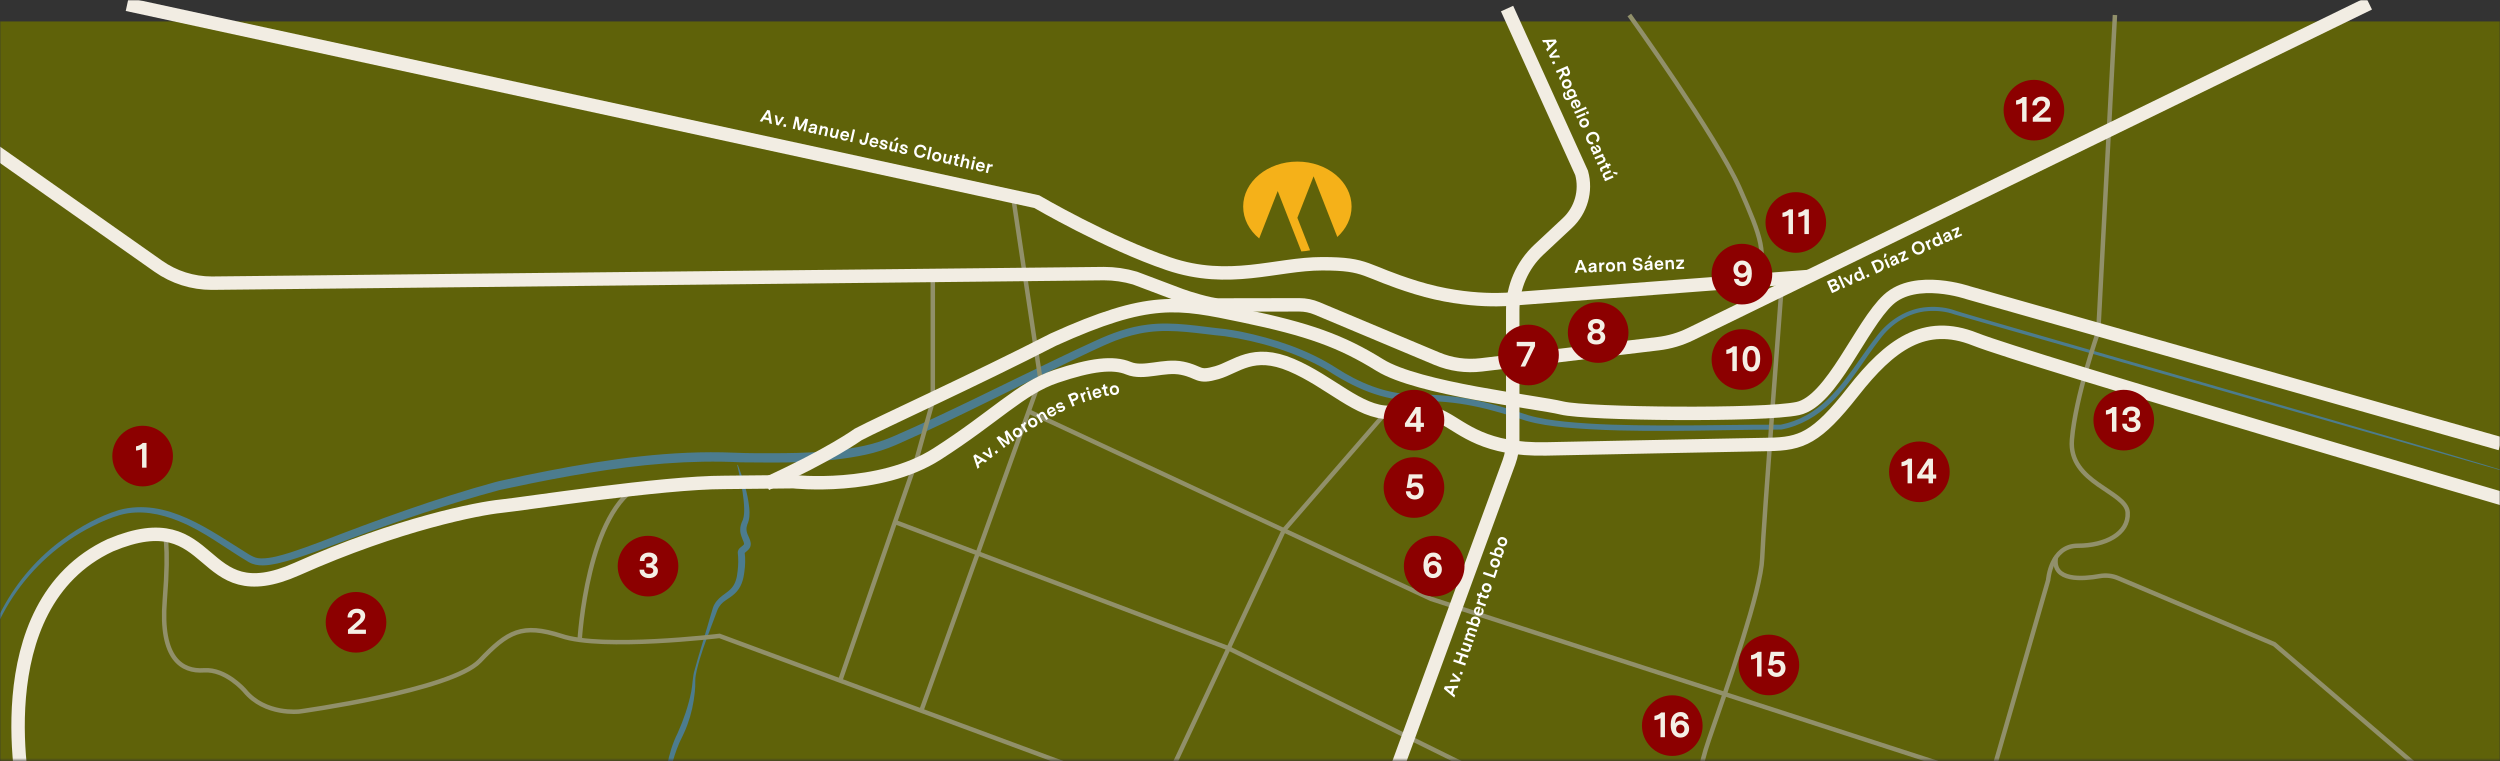 <svg width="1113" height="339" viewBox="0 0 1113 339" fill="none" xmlns="http://www.w3.org/2000/svg">
<rect x="0" y="0" width="1113" height="339" fill="#333333" stroke="none"/>
<mask id="mask0_375_1208" style="mask-type:luminance" maskUnits="userSpaceOnUse" x="0" y="0" width="1113" height="339">
<path d="M1113 0H0V338.546H1113V0Z" fill="white"/>
</mask>
<g mask="url(#mask0_375_1208)">
<path d="M1132.35 9.546H-19.343V357.398H1132.35V9.546Z" fill="#5F6209"/>
<path d="M1116.55 210.296C1116.51 210.266 870.206 140.025 870.162 139.986C866.421 138.65 862.334 138.198 858.373 138.496C849.744 139.089 842.066 144.095 836.997 150.946C829.659 160.326 823.955 170.8 815.245 179.204C809.191 185.131 801.487 189.673 793.08 191.233C760.959 191.28 728.665 193.11 696.58 190.288C690.842 189.68 684.99 188.946 679.394 187.307C671.799 184.839 664.15 182.405 656.317 180.847C647.971 179.095 639.452 178.422 630.932 178.469C615.521 178.551 602.769 172.606 590.154 164.392C576.387 156.632 560.812 151.952 545.194 149.679C533.951 148.611 522.571 146.351 511.331 147.85C506.355 148.474 501.464 149.847 496.746 151.594C493.247 152.946 489.262 154.797 485.838 156.396C456.733 170.031 428.326 185.167 398.865 198.102C394.619 199.926 389.953 201.46 385.445 202.424C367.266 206.319 348.516 206.042 330.058 205.836C307.213 204.671 284.493 206.819 261.891 210.53C251.447 212.197 238.544 214.718 228.197 216.937L224.849 217.648L223.174 218.003L222.338 218.184C199.98 224.207 178.014 231.636 156.295 239.747C146.485 243.294 133.754 248.491 123.498 250.868C119.401 251.724 114.537 252.497 110.676 250.217C100.331 244.113 90.865 236.509 79.659 232.038C71.437 228.645 62.239 226.844 53.544 229.248C49.233 230.494 45.022 232.308 41.024 234.351C12.294 248.886 -7.694 278.306 -9.048 310.64L-9.452 310.622C-8.862 282.778 5.695 256.136 28.278 239.878C35.816 234.406 43.977 229.868 52.935 227.071C74.356 221.302 93.554 236.183 110.665 246.722C111.979 247.474 113.339 248.275 114.863 248.49L115.611 248.565C115.811 248.595 116.177 248.611 116.376 248.603C120.724 248.604 125.112 247.248 129.307 245.962C133.627 244.577 137.92 243 142.208 241.394C167.913 231.484 193.955 221.893 220.55 214.614C221.421 214.339 223.007 214.026 223.923 213.819C225.875 213.399 231.993 212.05 234.073 211.599C261.124 206.046 288.669 201.43 316.361 201.332C323.313 201.265 330.094 201.792 337.015 201.771C352.898 201.814 369.035 201.848 384.563 198.499C388.88 197.589 393.262 196.153 397.331 194.435C422.57 183.521 447.028 170.912 471.885 159.112C477.027 156.644 482.298 154.161 487.5 151.785C494.913 148.35 502.732 145.487 510.905 144.518C522.526 143.018 534.128 145.364 545.617 146.511C547.274 146.745 550.843 147.325 552.504 147.659C567.254 150.736 581.882 155.515 594.656 163.649C604.978 170.374 616.797 175.327 629.257 175.592C633.845 175.674 638.516 175.689 643.093 176.124C655.812 177.146 668.128 180.734 680.159 184.777C685.579 186.381 691.189 187.104 696.842 187.725C710.501 189.091 724.252 189.318 737.989 189.41C756.025 189.533 775.635 188.996 792.861 189.057C796.799 188.25 800.608 186.872 804.124 184.921C818.24 177.104 825.747 162.06 835.46 149.752C840.825 142.553 849.123 137.261 858.234 136.696C862.495 136.41 866.798 136.892 870.828 138.377C870.191 138.617 1117.8 209.432 1116.55 210.296Z" fill="#4C7C8E"/>
<path d="M295.241 355.478C295.421 350.529 296.06 345.514 297.021 340.652C297.98 335.743 299.45 330.824 301.698 326.347C304.344 320.436 306.474 314.241 307.752 307.875C308.412 304.577 308.28 301.266 309.311 298.073C311.041 291.673 313.056 285.386 314.912 279.03C315.61 276.771 316.64 272.871 317.375 270.665C318.061 268.485 319.721 266.578 321.456 265.284C322.83 264.215 324.188 263.369 325.215 262.321C327.337 260.283 328.103 257.357 328.397 254.195C328.728 251.408 328.766 248.776 328.454 246.015C328.408 245.182 328.956 244.287 329.498 243.86C329.891 243.449 330.909 242.837 331.188 242.384C331.354 242.046 331.186 241.658 331.033 241.196C330.407 239.688 329.55 237.836 329.542 236.031C329.483 234.348 330.023 232.862 330.733 231.384C331.264 229.83 331.344 228.137 331.308 226.349C331.173 221.535 330.229 216.602 329.276 211.832C328.936 210.221 328.573 208.611 328.196 207.005L328.47 206.915C330.872 213.138 332.906 219.555 333.58 226.226C333.783 228.505 333.788 231.21 332.721 233.439C332.427 234.234 332.281 235.09 332.339 235.905C332.437 238.514 335.216 240.955 333.892 243.729C333.347 244.866 332.297 245.422 331.495 246.226C331.488 246.236 331.431 246.288 331.483 246.231C331.504 246.193 331.512 246.148 331.536 246.096C331.545 246.079 331.538 246.023 331.542 246.036C331.895 248.808 331.789 251.789 331.395 254.541C331.18 256.247 330.844 258.072 330.196 259.702C329.568 261.416 328.455 263.037 327.108 264.285C325.759 265.55 324.257 266.416 322.99 267.326C321.02 268.665 319.741 270.357 319.035 272.559C318.492 274.067 316.998 277.993 316.411 279.534C314.082 285.707 311.73 291.9 310.221 298.294C309.876 299.882 309.525 301.524 309.543 303.059C309.594 304.754 309.481 306.429 309.33 308.099C308.829 313.103 307.747 318.064 305.986 322.782C305.022 325.509 303.644 328.137 302.423 330.734C301.654 332.573 300.913 334.489 300.308 336.406C298.308 342.606 296.893 349.048 295.528 355.509L295.241 355.478Z" fill="#4C7C8E"/>
<path d="M757.275 366.053C757.275 366.053 752.135 354.254 760.874 329.117C769.613 303.98 784.007 262.94 784.521 248.577C785.036 234.213 793.079 129.055 793.079 129.055" stroke="#91906A" stroke-width="1.993" stroke-miterlimit="10"/>
<path d="M353.372 214.448C353.372 214.448 391.481 218.667 417.359 202.106C443.236 185.546 454.486 172.915 470.239 167.583C485.99 162.249 495.835 161.127 502.585 163.933C509.336 166.74 518.336 162.249 526.493 163.933C534.65 165.617 533.244 168.424 541.964 165.899C550.683 163.372 557.907 155.232 575.11 162.53C592.312 169.828 605.251 183.862 618.752 183.582C632.254 183.301 633.941 181.336 642.942 186.108C651.942 190.879 661.225 200.422 688.509 199.862C715.793 199.3 772.891 198.111 787.518 197.864C802.144 197.616 808.895 195.09 825.209 174.319C841.522 153.549 856.993 142.041 879.494 151.023C901.996 160.005 1119.98 223.72 1119.98 223.72" stroke="#91906A" stroke-width="1.993" stroke-miterlimit="10"/>
<path d="M725.368 6.68C725.368 6.68 764.331 60.858 774.427 83.667C784.521 106.476 786.567 112.965 781.944 124.85" stroke="#91906A" stroke-width="1.993" stroke-miterlimit="10"/>
<path d="M898.863 351.455L637.115 266.638L457.958 183.149" stroke="#91906A" stroke-width="1.993" stroke-miterlimit="10"/>
<path d="M451.026 87.489L463.161 168.641L410.031 316.76" stroke="#91906A" stroke-width="1.993" stroke-miterlimit="10"/>
<path d="M258.069 284.9C258.069 284.9 261.345 226.538 285.967 215.432" stroke="#91906A" stroke-width="1.993" stroke-miterlimit="10"/>
<path d="M415.283 122.628V178.587L407.867 205.159L374.044 303.009" stroke="#91906A" stroke-width="1.993" stroke-miterlimit="10"/>
<path d="M618.752 181.644L571.558 236.088L515.682 355.493L320.329 283.105C320.329 283.105 268.003 289.371 249.863 283.105C232.421 277.535 226.142 281.016 213.583 294.245C201.025 307.473 133.349 316.76 133.349 316.76C133.349 316.76 118 318.612 108.93 307.473C108.93 307.473 100.558 297.725 90.79 298.422C81.022 299.118 71.255 293.271 73.348 267.301C75.441 241.332 73.062 236.15 73.062 236.15" stroke="#91906A" stroke-width="1.993" stroke-miterlimit="10"/>
<path d="M398.451 232.401L546.969 288.636L686.103 357.398" stroke="#91906A" stroke-width="1.993" stroke-miterlimit="10"/>
<path d="M883.31 357.398L911.842 258.247C911.842 258.247 912.899 242.956 925.052 242.956C937.205 242.956 947.773 237.683 947.244 228.191C946.716 218.7 920.825 215.066 922.411 195.792C923.996 176.519 934.15 147.629 934.15 147.629L941.572 6.679" stroke="#91906A" stroke-width="1.993" stroke-miterlimit="10"/>
<path d="M1094.97 357.398L1012.51 286.786L942.938 257.374C940.354 256.282 937.508 255.984 934.747 256.484C927.564 257.786 913.428 259.03 915.288 248.146" stroke="#91906A" stroke-width="1.993" stroke-miterlimit="10"/>
<path d="M1119.81 223.72C1119.81 223.72 901.825 160.004 879.323 151.023C856.821 142.041 841.351 153.548 825.038 174.32C808.724 195.09 801.973 197.617 787.346 197.864C772.72 198.112 715.621 199.301 688.338 199.862C661.054 200.423 651.771 190.879 642.771 186.108C633.77 181.336 632.082 183.301 618.581 183.582C605.081 183.862 592.141 169.828 574.939 162.53C557.736 155.232 550.512 163.372 541.793 165.898C533.074 168.425 534.48 165.618 526.323 163.933C518.165 162.249 509.165 166.741 502.414 163.933C495.663 161.126 485.819 162.249 470.067 167.582C454.316 172.916 443.065 185.546 417.188 202.107C391.31 218.667 353.201 214.447 353.201 214.447L322.526 214.766C294.513 214.766 232.691 224.406 223.031 225.369C213.371 226.333 177.631 233.081 132.23 253.324C86.829 273.567 97.455 222.478 49.156 242.721C-8.803 269.711 11.483 357.431 11.483 357.431" stroke="#F2EDE3" stroke-width="5.98" stroke-miterlimit="10"/>
<path d="M616.955 355.493L671.801 205.753C672.904 202.743 673.467 199.562 673.467 196.357V138.001C673.467 127.814 677.695 118.082 685.147 111.119L697.809 99.285C703.894 93.598 706.328 85.019 704.135 76.993L670.941 3.814" stroke="#F2EDE3" stroke-width="5.98" stroke-miterlimit="10"/>
<path d="M-10.563 61.488L70.5 118.54C77.465 123.442 85.78 126.073 94.303 126.073L491.45 121.811C496.129 121.811 500.784 122.48 505.272 123.797L525.659 131.484C529.055 132.764 538.52 135.601 542.146 135.776L578.436 135.712C581.147 135.712 583.831 136.252 586.33 137.301L639.69 159.68C645.92 162.293 652.723 163.244 659.433 162.441L738.282 152.999C743.254 152.403 748.091 150.98 752.591 148.787L1054.7 1.554" stroke="#F2EDE3" stroke-width="5.98" stroke-miterlimit="10"/>
<path d="M805.345 123.077L673.806 133.043C673.806 133.043 654.449 135.442 630.539 128.06C606.63 120.678 609.348 117.424 588.699 117.424C568.05 117.424 547.401 126.643 520.232 117.424C493.062 108.206 461.545 89.77 461.545 89.77L56.612 1.962" stroke="#F2EDE3" stroke-width="5.98" stroke-miterlimit="10"/>
<path d="M1113.21 197.556L876.379 130.358C876.379 130.358 852.928 122.224 840.707 133.416C828.485 144.607 815.598 178.596 800.407 181.873C785.215 185.15 706.553 184.4 695.348 181.643C684.142 178.886 631.459 173.2 614.284 162.53C597.107 151.858 582.54 146.657 553.458 140.585C524.376 134.514 511.889 131.729 468.95 151.187C434.268 168.998 391.329 188.472 382.08 193.403C382.08 193.403 369.669 202.408 341.122 215.431" stroke="#F2EDE3" stroke-width="5.98" stroke-miterlimit="10"/>
<path d="M601.721 91.968C601.721 97.178 599.314 101.926 595.371 105.494L584.81 78.499L577.589 96.966L583.251 111.439C581.989 111.694 580.688 111.866 579.357 111.944L575.543 102.192L568.84 85.056L560.586 106.164C556.186 102.537 553.458 97.512 553.458 91.968C553.458 80.924 564.283 71.94 577.589 71.94C590.895 71.94 601.721 80.924 601.721 91.968Z" fill="#F5B119"/>
</g>
<path d="M342.547 54.941L342.369 53.619L340.037 53.088L339.302 54.203L338.215 53.955L341.614 48.94L342.78 49.206L343.666 55.196L342.547 54.941L342.547 54.941ZM340.611 52.211L342.233 52.58L341.917 50.225L340.611 52.211Z" fill="white"/>
<path d="M348.143 51.955L349.175 52.19L346.659 55.876L345.611 55.638L344.945 51.227L346 51.468L346.402 54.643L348.143 51.955Z" fill="white"/>
<path d="M348.684 56.336L348.942 55.204L350.045 55.455L349.786 56.587L348.684 56.336Z" fill="white"/>
<path d="M359.811 53.079L358.554 58.582L357.593 58.364L358.478 54.489L356.175 58.042L355.253 57.832L354.721 53.634L353.835 57.509L352.898 57.296L354.155 51.794L355.454 52.09L356.022 56.642L358.51 52.784L359.81 53.08L359.811 53.079Z" fill="white"/>
<path d="M363.795 56.822L363.153 59.629L362.2 59.412L362.335 58.822C361.959 59.21 361.482 59.339 360.904 59.207C360.547 59.126 360.26 58.956 360.043 58.698C359.838 58.436 359.78 58.106 359.871 57.707C360.031 57.005 360.557 56.689 361.447 56.759L362.293 56.827C362.619 56.852 362.809 56.746 362.862 56.511C362.894 56.374 362.855 56.257 362.748 56.158C362.641 56.059 362.487 55.987 362.289 55.941C362.031 55.883 361.824 55.888 361.667 55.957C361.511 56.026 361.383 56.155 361.285 56.342L360.356 56.13C360.538 55.692 360.821 55.392 361.204 55.227C361.587 55.064 362.038 55.041 362.557 55.159C363.046 55.27 363.399 55.465 363.618 55.743C363.836 56.022 363.895 56.382 363.794 56.821L363.795 56.822ZM362.564 57.708L362.614 57.488C362.512 57.503 362.33 57.504 362.068 57.488L361.644 57.458C361.195 57.416 360.936 57.547 360.866 57.851C360.794 58.166 360.952 58.367 361.341 58.456C361.641 58.524 361.901 58.484 362.123 58.336C362.355 58.19 362.502 57.981 362.564 57.708Z" fill="white"/>
<path d="M368.571 58.116L367.975 60.725L366.998 60.502L367.574 57.98C367.627 57.749 367.602 57.556 367.5 57.4C367.397 57.245 367.225 57.139 366.983 57.084C366.7 57.02 366.459 57.063 366.262 57.214C366.064 57.365 365.927 57.608 365.851 57.943L365.352 60.129L364.375 59.906L365.299 55.858L366.268 56.078L366.134 56.668C366.502 56.289 366.965 56.163 367.521 56.289C367.978 56.394 368.295 56.602 368.472 56.915C368.649 57.228 368.682 57.629 368.57 58.116L368.571 58.116Z" fill="white"/>
<path d="M373.618 57.75L372.694 61.798L371.74 61.581L371.871 61.007C371.514 61.361 371.091 61.483 370.603 61.372C370.156 61.271 369.833 61.051 369.634 60.714C369.435 60.376 369.393 59.959 369.506 59.461L370.081 56.945L371.058 57.167L370.499 59.613C370.379 60.136 370.556 60.452 371.029 60.56C371.291 60.62 371.527 60.56 371.736 60.382C371.946 60.203 372.098 59.904 372.194 59.485L372.641 57.527L373.618 57.75Z" fill="white"/>
<path d="M377.846 61.151L375.018 60.508C374.957 60.824 374.997 61.088 375.14 61.296C375.283 61.505 375.509 61.645 375.819 61.715C376.26 61.816 376.582 61.726 376.784 61.447L377.697 61.654C377.498 62.045 377.204 62.317 376.815 62.47C376.428 62.62 376.018 62.645 375.588 62.547C375.037 62.422 374.619 62.133 374.335 61.683C374.051 61.233 373.984 60.68 374.134 60.026C374.285 59.36 374.591 58.882 375.049 58.592C375.508 58.302 376.015 58.221 376.572 58.347C377.097 58.467 377.492 58.74 377.756 59.166C378.02 59.593 378.081 60.12 377.937 60.749L377.845 61.15L377.846 61.151ZM375.205 59.797L377.048 60.216C377.108 59.955 377.077 59.733 376.956 59.551C376.835 59.37 376.64 59.248 376.372 59.187C376.11 59.127 375.876 59.148 375.67 59.25C375.465 59.352 375.31 59.534 375.205 59.797H375.205Z" fill="white"/>
<path d="M380.688 57.737L379.412 63.326L378.435 63.104L379.711 57.515L380.688 57.737Z" fill="white"/>
<path d="M386.971 59.257L386.102 63.061C385.964 63.664 385.699 64.086 385.307 64.328C384.916 64.564 384.474 64.626 383.98 64.514C383.481 64.4 383.108 64.158 382.862 63.788C382.62 63.419 382.562 62.959 382.688 62.409L382.791 61.96L383.814 62.194L383.705 62.672C383.597 63.145 383.766 63.431 384.213 63.532C384.66 63.634 384.939 63.436 385.053 62.938L385.947 59.023L386.971 59.256L386.971 59.257Z" fill="white"/>
<path d="M390.867 64.112L388.039 63.469C387.977 63.786 388.018 64.049 388.161 64.258C388.304 64.466 388.53 64.606 388.84 64.677C389.281 64.777 389.603 64.688 389.805 64.408L390.718 64.616C390.519 65.007 390.224 65.279 389.836 65.432C389.449 65.581 389.039 65.607 388.609 65.509C388.057 65.383 387.639 65.095 387.355 64.645C387.071 64.195 387.005 63.642 387.154 62.987C387.306 62.322 387.612 61.844 388.07 61.554C388.529 61.264 389.036 61.182 389.592 61.309C390.118 61.428 390.513 61.701 390.777 62.128C391.041 62.555 391.102 63.082 390.958 63.711L390.867 64.112ZM388.225 62.759L390.069 63.178C390.129 62.917 390.098 62.695 389.977 62.513C389.856 62.331 389.661 62.21 389.393 62.149C389.13 62.088 388.897 62.11 388.691 62.212C388.485 62.314 388.33 62.496 388.225 62.759Z" fill="white"/>
<path d="M394.965 65.541C394.865 65.981 394.623 66.276 394.241 66.426C393.852 66.58 393.419 66.603 392.941 66.494C392.463 66.385 392.074 66.179 391.773 65.873C391.473 65.568 391.361 65.176 391.437 64.697L392.422 64.921C392.41 65.117 392.47 65.282 392.603 65.417C392.735 65.552 392.925 65.647 393.172 65.703C393.644 65.811 393.914 65.717 393.981 65.425C394.009 65.304 393.979 65.208 393.893 65.136C393.807 65.064 393.618 64.968 393.326 64.845C392.948 64.688 392.665 64.554 392.481 64.447C391.977 64.161 391.788 63.743 391.914 63.193C392.013 62.758 392.239 62.471 392.591 62.33C392.95 62.186 393.36 62.166 393.823 62.271C394.316 62.383 394.69 62.594 394.942 62.902C395.196 63.211 395.285 63.586 395.212 64.026L394.258 63.809C394.301 63.428 394.097 63.185 393.646 63.083C393.431 63.034 393.256 63.036 393.122 63.092C392.988 63.146 392.905 63.242 392.874 63.378C392.843 63.515 392.883 63.626 392.993 63.711C393.103 63.797 393.313 63.9 393.623 64.02C393.958 64.151 394.222 64.27 394.42 64.374C394.901 64.638 395.083 65.027 394.965 65.541Z" fill="white"/>
<path d="M400.045 63.76L399.121 67.808L398.167 67.592L398.298 67.018C397.941 67.372 397.518 67.494 397.03 67.383C396.583 67.281 396.261 67.062 396.062 66.725C395.862 66.387 395.82 65.969 395.934 65.472L396.508 62.956L397.485 63.178L396.927 65.624C396.807 66.147 396.983 66.463 397.456 66.571C397.718 66.631 397.954 66.571 398.164 66.392C398.373 66.214 398.525 65.915 398.621 65.496L399.068 63.538L400.045 63.76ZM398.69 62.692L397.863 62.504L399.38 61.013L400.011 61.769L398.69 62.692Z" fill="white"/>
<path d="M403.89 67.571C403.79 68.011 403.548 68.306 403.166 68.456C402.777 68.61 402.343 68.633 401.866 68.523C401.388 68.415 400.998 68.208 400.698 67.902C400.398 67.598 400.286 67.205 400.362 66.727L401.347 66.951C401.335 67.147 401.395 67.311 401.528 67.446C401.66 67.581 401.849 67.677 402.096 67.733C402.569 67.841 402.838 67.747 402.906 67.454C402.933 67.334 402.904 67.237 402.818 67.165C402.732 67.093 402.543 66.997 402.251 66.875C401.872 66.717 401.59 66.584 401.405 66.476C400.901 66.191 400.712 65.773 400.838 65.223C400.937 64.788 401.163 64.5 401.515 64.36C401.874 64.216 402.285 64.196 402.747 64.301C403.241 64.413 403.615 64.624 403.867 64.932C404.12 65.24 404.21 65.615 404.136 66.056L403.183 65.839C403.226 65.457 403.022 65.215 402.57 65.112C402.355 65.063 402.18 65.066 402.046 65.121C401.913 65.176 401.83 65.272 401.798 65.408C401.767 65.544 401.807 65.655 401.917 65.741C402.027 65.827 402.237 65.93 402.547 66.05C402.882 66.181 403.147 66.299 403.344 66.404C403.826 66.668 404.008 67.056 403.89 67.571Z" fill="white"/>
<path d="M410.989 68.376L412.037 68.614C411.844 69.287 411.472 69.761 410.92 70.039C410.368 70.315 409.75 70.376 409.068 70.221C408.257 70.047 407.671 69.625 407.311 68.952C406.951 68.281 406.868 67.543 407.063 66.738C407.176 66.219 407.382 65.763 407.681 65.374C407.979 64.984 408.371 64.701 408.853 64.523C409.335 64.347 409.859 64.326 410.426 64.46C411.088 64.611 411.597 64.908 411.954 65.353C412.313 65.788 412.455 66.325 412.381 66.964L411.334 66.726C411.37 66.42 411.282 66.146 411.069 65.905C410.856 65.664 410.561 65.5 410.183 65.414C409.658 65.294 409.211 65.382 408.842 65.679C408.473 65.976 408.226 66.399 408.1 66.949C407.972 67.51 408.014 68.003 408.226 68.429C408.439 68.855 408.799 69.126 409.309 69.242C409.697 69.329 410.045 69.302 410.351 69.156C410.658 69.011 410.87 68.751 410.989 68.376Z" fill="white"/>
<path d="M414.851 65.508L413.575 71.096L412.598 70.874L413.875 65.286L414.851 65.508Z" fill="white"/>
<path d="M419.047 70.216C418.898 70.866 418.596 71.337 418.139 71.63C417.683 71.924 417.153 72.002 416.549 71.864C415.945 71.727 415.502 71.427 415.221 70.966C414.939 70.505 414.873 69.95 415.021 69.3C415.169 68.656 415.471 68.186 415.927 67.893C416.383 67.6 416.91 67.522 417.509 67.658C418.108 67.795 418.55 68.095 418.837 68.559C419.123 69.025 419.193 69.577 419.047 70.216ZM416.021 69.528C415.933 69.916 415.957 70.235 416.093 70.483C416.23 70.732 416.455 70.892 416.771 70.963C417.086 71.035 417.356 70.987 417.579 70.816C417.803 70.647 417.959 70.371 418.046 69.988C418.135 69.6 418.11 69.284 417.973 69.037C417.836 68.79 417.61 68.632 417.295 68.56C416.98 68.488 416.71 68.537 416.486 68.707C416.262 68.876 416.107 69.151 416.021 69.528Z" fill="white"/>
<path d="M423.992 69.207L423.067 73.256L422.113 73.039L422.244 72.465C421.887 72.82 421.465 72.941 420.976 72.831C420.53 72.729 420.207 72.509 420.008 72.171C419.809 71.834 419.766 71.416 419.88 70.919L420.454 68.403L421.431 68.625L420.873 71.07C420.753 71.594 420.93 71.909 421.402 72.018C421.665 72.077 421.901 72.018 422.11 71.84C422.319 71.661 422.472 71.362 422.567 70.943L423.014 68.985L423.992 69.207Z" fill="white"/>
<path d="M426.636 73.157L426.438 74.023L425.8 73.878C425.369 73.779 425.075 73.615 424.919 73.384C424.761 73.152 424.74 72.785 424.855 72.282L425.279 70.427L424.539 70.258L424.74 69.378L425.48 69.547L425.688 68.635L426.726 68.59L426.457 69.769L427.268 69.954L427.067 70.834L426.256 70.649L425.841 72.465C425.802 72.633 425.809 72.764 425.863 72.859C425.916 72.954 426.034 73.022 426.217 73.064L426.635 73.159L426.636 73.157Z" fill="white"/>
<path d="M431.54 72.438L430.944 75.047L429.967 74.825L430.544 72.302C430.596 72.071 430.571 71.879 430.469 71.722C430.366 71.567 430.193 71.461 429.952 71.406C429.669 71.342 429.428 71.385 429.231 71.536C429.034 71.687 428.897 71.931 428.82 72.265L428.321 74.451L427.344 74.228L428.62 68.64L429.598 68.862L429.109 71C429.292 70.804 429.49 70.674 429.704 70.606C429.918 70.539 430.181 70.54 430.49 70.611C430.947 70.715 431.264 70.924 431.441 71.236C431.618 71.55 431.651 71.95 431.54 72.438Z" fill="white"/>
<path d="M432.142 75.32L433.066 71.272L434.043 71.494L433.118 75.542L432.142 75.32ZM433.157 70.73L433.41 69.621L434.449 69.858L434.196 70.967L433.157 70.73Z" fill="white"/>
<path d="M438.247 74.889L435.42 74.247C435.358 74.563 435.399 74.826 435.542 75.035C435.684 75.243 435.911 75.383 436.221 75.454C436.662 75.555 436.984 75.465 437.185 75.186L438.099 75.393C437.899 75.784 437.605 76.056 437.217 76.209C436.829 76.359 436.42 76.384 435.989 76.286C435.438 76.16 435.02 75.872 434.736 75.422C434.453 74.972 434.385 74.419 434.535 73.764C434.687 73.099 434.992 72.621 435.451 72.331C435.909 72.041 436.417 71.959 436.973 72.086C437.498 72.205 437.893 72.478 438.157 72.905C438.422 73.332 438.482 73.859 438.338 74.488L438.247 74.889L438.247 74.889ZM435.606 73.536L437.45 73.955C437.509 73.694 437.479 73.472 437.357 73.29C437.236 73.108 437.041 72.987 436.774 72.926C436.511 72.866 436.277 72.887 436.072 72.989C435.866 73.091 435.711 73.273 435.606 73.536Z" fill="white"/>
<path d="M442.064 73.269L441.847 74.22L441.587 74.161C440.883 74.001 440.443 74.309 440.266 75.085L439.813 77.065L438.836 76.843L439.761 72.795L440.729 73.015L440.592 73.613C440.885 73.227 441.286 73.092 441.795 73.208L442.063 73.269H442.064Z" fill="white"/>
<path d="M648.893 306.366L647.556 306.407L646.789 308.667L647.824 309.511L647.466 310.565L642.816 306.676L643.2 305.546L649.261 305.281L648.893 306.365V306.366ZM645.972 308.008L646.506 306.435L644.127 306.507L645.972 308.008Z" fill="white"/>
<path d="M646.491 300.504L646.83 299.504L650.247 302.379L649.902 303.395L645.438 303.604L645.786 302.581L648.992 302.508L646.491 300.504L646.491 300.504Z" fill="white"/>
<path d="M650.913 300.417L649.811 300.045L650.174 298.975L651.276 299.348L650.913 300.417Z" fill="white"/>
<path d="M648.442 290.115L653.797 291.926L653.46 292.919L651.226 292.163L650.404 294.584L652.638 295.34L652.3 296.333L646.945 294.521L647.282 293.528L649.478 294.271L650.3 291.85L648.104 291.107L648.442 290.115Z" fill="white"/>
<path d="M651.449 285.906L655.39 287.239L655.076 288.163L654.518 287.974C654.834 288.365 654.912 288.797 654.751 289.271C654.604 289.703 654.352 290.001 653.995 290.164C653.638 290.327 653.217 290.326 652.733 290.163L650.284 289.334L650.606 288.387L652.985 289.193C653.495 289.365 653.828 289.223 653.984 288.764C654.07 288.51 654.036 288.27 653.879 288.044C653.722 287.818 653.44 287.635 653.032 287.498L651.127 286.853L651.449 285.906L651.449 285.906Z" fill="white"/>
<path d="M655.054 279.514L657.709 280.413L657.387 281.359L654.915 280.524C654.462 280.37 654.163 280.502 654.021 280.92C653.85 281.423 654.079 281.781 654.706 281.993L656.918 282.741L656.595 283.688L654.123 282.853C653.67 282.699 653.371 282.834 653.227 283.256C653.148 283.49 653.165 283.701 653.278 283.886C653.391 284.072 653.601 284.217 653.907 284.32L656.126 285.071L655.804 286.018L651.863 284.685L652.18 283.753L652.761 283.95C652.387 283.631 652.287 283.214 652.462 282.7C652.646 282.155 652.987 281.862 653.485 281.82C653.131 281.439 653.046 280.979 653.23 280.439C653.374 280.012 653.609 279.715 653.932 279.549C654.256 279.383 654.63 279.372 655.053 279.515L655.054 279.514Z" fill="white"/>
<path d="M655.805 274.614C656.274 274.407 656.83 274.412 657.473 274.629C658.114 274.847 658.56 275.189 658.808 275.655C659.056 276.123 659.093 276.613 658.918 277.127C658.83 277.386 658.701 277.607 658.532 277.788C658.362 277.969 658.168 278.089 657.95 278.145L658.424 278.305L658.11 279.229L652.67 277.389L652.992 276.442L655.073 277.146C654.905 276.97 654.801 276.752 654.763 276.491C654.723 276.231 654.75 275.964 654.843 275.689C655.017 275.179 655.337 274.821 655.805 274.614V274.614ZM657.949 276.178C657.801 275.919 657.54 275.725 657.168 275.599C656.795 275.473 656.472 275.469 656.196 275.586C655.92 275.703 655.731 275.911 655.629 276.211C655.53 276.502 655.553 276.783 655.696 277.056C655.84 277.329 656.097 277.527 656.47 277.653C656.847 277.782 657.175 277.781 657.452 277.649C657.729 277.519 657.918 277.309 658.016 277.019C658.118 276.718 658.096 276.438 657.949 276.178Z" fill="white"/>
<path d="M659.239 270.383L658.308 273.124C658.617 273.218 658.884 273.204 659.106 273.083C659.329 272.964 659.492 272.753 659.594 272.452C659.739 272.025 659.683 271.696 659.426 271.468L659.726 270.582C660.095 270.82 660.336 271.14 660.45 271.541C660.559 271.941 660.541 272.35 660.4 272.768C660.219 273.302 659.888 273.687 659.41 273.923C658.933 274.158 658.375 274.168 657.737 273.953C657.089 273.734 656.644 273.381 656.402 272.897C656.16 272.412 656.131 271.899 656.314 271.361C656.488 270.851 656.8 270.487 657.252 270.269C657.705 270.05 658.237 270.044 658.849 270.251L659.239 270.384L659.239 270.383ZM657.619 272.865L658.226 271.079C657.972 270.993 657.747 271.001 657.553 271.102C657.359 271.205 657.218 271.385 657.131 271.645C657.044 271.899 657.041 272.134 657.121 272.348C657.202 272.563 657.368 272.736 657.619 272.866V272.865Z" fill="white"/>
<path d="M658.014 266.428L658.94 266.741L658.855 266.993C658.623 267.676 658.886 268.144 659.64 268.4L661.568 269.052L661.246 269.999L657.306 268.666L657.625 267.726L658.207 267.924C657.853 267.594 657.758 267.182 657.927 266.688L658.015 266.428L658.014 266.428Z" fill="white"/>
<path d="M662.127 264.643L662.969 264.928L662.759 265.546C662.617 265.963 662.422 266.238 662.175 266.371C661.929 266.503 661.56 266.486 661.071 266.32L659.265 265.71L659.021 266.427L658.164 266.137L658.408 265.419L657.52 265.119L657.582 264.084L658.729 264.472L658.996 263.686L659.853 263.976L659.586 264.763L661.354 265.36C661.518 265.416 661.649 265.421 661.749 265.379C661.849 265.336 661.929 265.225 661.989 265.047L662.127 264.643V264.643Z" fill="white"/>
<path d="M662.535 259.75C663.167 259.964 663.607 260.313 663.851 260.796C664.097 261.279 664.12 261.814 663.921 262.399C663.722 262.984 663.379 263.393 662.891 263.625C662.403 263.857 661.841 263.867 661.21 263.653C660.582 263.441 660.146 263.093 659.9 262.609C659.654 262.127 659.631 261.594 659.829 261.014C660.026 260.434 660.37 260.025 660.862 259.789C661.355 259.553 661.912 259.54 662.535 259.751V259.75ZM661.539 262.682C661.917 262.81 662.236 262.819 662.498 262.71C662.76 262.6 662.944 262.391 663.047 262.087C663.151 261.781 663.13 261.509 662.984 261.269C662.837 261.03 662.578 260.847 662.206 260.72C661.829 260.592 661.511 260.585 661.25 260.695C660.991 260.806 660.81 261.015 660.706 261.32C660.603 261.625 660.624 261.897 660.769 262.137C660.915 262.376 661.172 262.559 661.539 262.682Z" fill="white"/>
<path d="M665.804 253.518L666.737 253.833L665.539 257.361L660.183 255.55L660.521 254.556L664.943 256.053L665.804 253.518Z" fill="white"/>
<path d="M666.291 248.694C666.923 248.909 667.362 249.257 667.607 249.74C667.852 250.223 667.876 250.757 667.677 251.343C667.478 251.928 667.134 252.337 666.646 252.57C666.157 252.801 665.597 252.81 664.966 252.597C664.338 252.385 663.901 252.036 663.656 251.553C663.41 251.07 663.387 250.538 663.584 249.959C663.781 249.378 664.126 248.97 664.618 248.733C665.11 248.497 665.668 248.484 666.291 248.695V248.694ZM665.294 251.626C665.672 251.754 665.992 251.763 666.254 251.653C666.516 251.543 666.699 251.335 666.802 251.03C666.905 250.724 666.885 250.452 666.738 250.212C666.593 249.973 666.334 249.79 665.961 249.664C665.584 249.536 665.265 249.529 665.005 249.639C664.746 249.749 664.564 249.958 664.461 250.263C664.357 250.568 664.378 250.841 664.524 251.081C664.67 251.32 664.927 251.502 665.294 251.626Z" fill="white"/>
<path d="M666.276 243.79C666.745 243.582 667.3 243.587 667.943 243.804C668.585 244.022 669.03 244.364 669.279 244.831C669.527 245.298 669.563 245.788 669.389 246.302C669.3 246.562 669.171 246.782 669.002 246.963C668.832 247.145 668.638 247.264 668.421 247.32L668.895 247.481L668.581 248.404L663.14 246.564L663.462 245.617L665.544 246.321C665.376 246.145 665.272 245.927 665.233 245.667C665.193 245.407 665.221 245.14 665.314 244.864C665.487 244.355 665.808 243.996 666.276 243.789V243.79ZM668.419 245.354C668.271 245.093 668.012 244.901 667.639 244.775C667.266 244.648 666.943 244.644 666.667 244.761C666.391 244.878 666.201 245.086 666.099 245.387C666.001 245.676 666.024 245.958 666.167 246.231C666.311 246.504 666.568 246.702 666.941 246.828C667.318 246.956 667.646 246.955 667.923 246.825C668.2 246.694 668.389 246.483 668.487 246.194C668.589 245.893 668.567 245.613 668.419 245.354Z" fill="white"/>
<path d="M669.51 239.218C670.142 239.432 670.581 239.781 670.826 240.264C671.072 240.748 671.095 241.282 670.896 241.867C670.697 242.453 670.353 242.862 669.865 243.094C669.377 243.325 668.816 243.335 668.184 243.121C667.557 242.908 667.121 242.561 666.875 242.078C666.63 241.595 666.606 241.063 666.803 240.482C667.001 239.902 667.345 239.494 667.837 239.257C668.33 239.021 668.887 239.007 669.51 239.218ZM668.514 242.151C668.891 242.279 669.211 242.287 669.473 242.177C669.734 242.067 669.918 241.859 670.021 241.554C670.125 241.249 670.104 240.976 669.958 240.736C669.812 240.497 669.553 240.315 669.18 240.189C668.803 240.061 668.485 240.053 668.224 240.163C667.966 240.274 667.784 240.482 667.681 240.788C667.577 241.093 667.598 241.365 667.744 241.605C667.889 241.845 668.146 242.027 668.514 242.151Z" fill="white"/>
<path d="M817.882 129.502L815.623 130.505L813.324 125.349L815.678 124.303C816.111 124.111 816.513 124.082 816.883 124.218C817.253 124.354 817.515 124.594 817.668 124.937C817.777 125.183 817.807 125.437 817.757 125.7C817.706 125.964 817.57 126.205 817.348 126.421C817.743 126.381 818.078 126.436 818.355 126.587C818.631 126.737 818.833 126.955 818.96 127.24C819.141 127.648 819.139 128.069 818.948 128.503C818.759 128.937 818.404 129.27 817.882 129.502ZM815.199 126.996L816.336 126.491C816.547 126.397 816.692 126.261 816.768 126.082C816.845 125.905 816.847 125.732 816.772 125.565C816.702 125.408 816.581 125.303 816.41 125.249C816.239 125.195 816.052 125.213 815.851 125.303L814.677 125.824L815.199 126.996ZM817.931 127.548C817.849 127.366 817.709 127.243 817.509 127.178C817.309 127.115 817.089 127.135 816.848 127.242L815.563 127.812L816.174 129.183L817.393 128.641C817.653 128.526 817.831 128.365 817.924 128.158C818.018 127.952 818.02 127.748 817.931 127.546V127.548Z" fill="white"/>
<path d="M819.164 122.659L821.498 127.897L820.583 128.303L818.248 123.066L819.164 122.659Z" fill="white"/>
<path d="M823.505 122.46L824.472 122.031L824.673 126.487L823.691 126.923L820.509 123.791L821.498 123.352L823.727 125.654L823.505 122.46Z" fill="white"/>
<path d="M828.08 118.699L830.415 123.937L829.515 124.336L829.256 123.754C829.244 124.007 829.157 124.239 828.996 124.452C828.835 124.664 828.619 124.831 828.348 124.951C827.851 125.172 827.365 125.18 826.891 124.976C826.416 124.771 826.039 124.356 825.758 123.727C825.483 123.108 825.429 122.556 825.596 122.071C825.762 121.585 826.094 121.232 826.591 121.011C826.847 120.897 827.103 120.844 827.359 120.85C827.615 120.858 827.84 120.923 828.032 121.051L827.165 119.106L828.08 118.699ZM828.674 122.433C828.513 122.069 828.289 121.83 828.006 121.715C827.722 121.6 827.441 121.604 827.166 121.726C826.876 121.856 826.684 122.062 826.59 122.348C826.497 122.634 826.529 122.956 826.689 123.315C826.847 123.668 827.064 123.905 827.339 124.028C827.615 124.15 827.897 124.146 828.187 124.017C828.463 123.894 828.653 123.689 828.756 123.398C828.86 123.108 828.833 122.786 828.674 122.433Z" fill="white"/>
<path d="M831.301 123.544L830.829 122.483L831.862 122.024L832.335 123.085L831.301 123.544Z" fill="white"/>
<path d="M838.395 117.181C838.606 117.641 838.702 118.117 838.683 118.611C838.665 119.105 838.503 119.576 838.2 120.025C837.896 120.475 837.459 120.821 836.889 121.063L835.25 121.79L832.951 116.634L834.707 115.854C835.51 115.485 836.25 115.44 836.929 115.719C837.607 115.997 838.097 116.485 838.395 117.181ZM837.428 117.61C837.226 117.159 836.924 116.844 836.519 116.664C836.116 116.484 835.658 116.508 835.146 116.736L834.312 117.106L835.81 120.465L836.496 120.161C837.042 119.918 837.389 119.556 837.538 119.076C837.686 118.595 837.65 118.107 837.429 117.611L837.428 117.61Z" fill="white"/>
<path d="M839.427 114.578L838.652 114.923L838.971 112.823L839.93 113.049L839.427 114.579V114.578ZM840.564 119.43L838.873 115.636L839.789 115.23L841.48 119.024L840.564 119.43Z" fill="white"/>
<path d="M844.522 114.522L845.694 117.152L844.801 117.549L844.555 116.996C844.487 117.532 844.183 117.92 843.642 118.161C843.307 118.309 842.975 118.345 842.646 118.268C842.324 118.182 842.08 117.951 841.913 117.578C841.62 116.92 841.851 116.354 842.605 115.877L843.323 115.426C843.599 115.25 843.687 115.053 843.589 114.832C843.532 114.704 843.431 114.632 843.285 114.618C843.141 114.603 842.974 114.637 842.787 114.72C842.546 114.828 842.385 114.955 842.3 115.104C842.215 115.253 842.191 115.432 842.225 115.64L841.354 116.027C841.237 115.567 841.283 115.157 841.491 114.797C841.698 114.438 842.047 114.15 842.534 113.933C842.991 113.73 843.391 113.675 843.732 113.767C844.074 113.859 844.337 114.112 844.521 114.524L844.522 114.522ZM844.07 115.967L843.978 115.761C843.905 115.835 843.76 115.945 843.54 116.088L843.183 116.317C842.799 116.553 842.669 116.813 842.797 117.098C842.929 117.393 843.175 117.458 843.54 117.297C843.82 117.173 844.005 116.985 844.094 116.734C844.192 116.479 844.184 116.222 844.07 115.967Z" fill="white"/>
<path d="M849.473 114.521L849.828 115.317L846.617 116.742L846.263 115.947L847.318 112.84L845.317 113.727L844.963 112.933L848.144 111.52L848.498 112.315L847.436 115.426L849.473 114.522V114.521Z" fill="white"/>
<path d="M856.602 109.229C856.954 109.99 857.001 110.742 856.745 111.482C856.489 112.223 855.98 112.756 855.217 113.083C854.463 113.43 853.725 113.451 853.003 113.144C852.28 112.839 851.753 112.301 851.421 111.53C851.07 110.769 851.022 110.017 851.277 109.273C851.532 108.531 852.041 107.996 852.804 107.669C853.557 107.323 854.295 107.304 855.019 107.612C855.743 107.92 856.271 108.458 856.602 109.229ZM855.762 111.142C855.907 110.68 855.863 110.187 855.629 109.662C855.395 109.136 855.056 108.772 854.614 108.568C854.173 108.363 853.705 108.37 853.214 108.589C852.721 108.807 852.404 109.149 852.26 109.614C852.116 110.078 852.161 110.572 852.395 111.097C852.629 111.622 852.966 111.985 853.407 112.188C853.848 112.389 854.314 112.38 854.806 112.162C855.298 111.944 855.617 111.603 855.762 111.142L855.762 111.142Z" fill="white"/>
<path d="M859.182 106.565L859.579 107.457L859.335 107.566C858.676 107.858 858.509 108.369 858.833 109.095L859.661 110.951L858.746 111.358L857.054 107.564L857.961 107.161L858.211 107.721C858.214 107.238 858.454 106.889 858.931 106.678L859.182 106.566L859.182 106.565Z" fill="white"/>
<path d="M862.883 103.245L865.218 108.483L864.318 108.882L864.058 108.3C864.047 108.553 863.96 108.785 863.799 108.998C863.638 109.211 863.421 109.378 863.151 109.497C862.654 109.718 862.168 109.726 861.694 109.522C861.22 109.317 860.842 108.902 860.562 108.274C860.286 107.655 860.232 107.102 860.398 106.616C860.565 106.131 860.896 105.778 861.394 105.557C861.649 105.444 861.905 105.39 862.162 105.396C862.419 105.403 862.643 105.47 862.835 105.597L861.968 103.652L862.883 103.246V103.245ZM863.478 106.979C863.316 106.615 863.093 106.376 862.809 106.261C862.525 106.147 862.245 106.15 861.969 106.273C861.679 106.402 861.486 106.609 861.394 106.895C861.3 107.18 861.333 107.502 861.492 107.861C861.65 108.214 861.867 108.452 862.142 108.574C862.417 108.696 862.7 108.692 862.991 108.563C863.267 108.44 863.456 108.234 863.559 107.944C863.663 107.654 863.635 107.333 863.478 106.979Z" fill="white"/>
<path d="M868.283 103.971L869.455 106.601L868.562 106.998L868.315 106.445C868.247 106.981 867.943 107.369 867.402 107.61C867.068 107.759 866.736 107.794 866.406 107.718C866.085 107.631 865.84 107.401 865.674 107.027C865.38 106.37 865.612 105.803 866.365 105.326L867.083 104.875C867.359 104.7 867.447 104.502 867.349 104.281C867.292 104.153 867.191 104.082 867.046 104.067C866.901 104.052 866.734 104.086 866.548 104.169C866.307 104.277 866.145 104.405 866.06 104.554C865.976 104.703 865.951 104.881 865.985 105.09L865.114 105.477C864.998 105.017 865.043 104.607 865.251 104.247C865.459 103.887 865.807 103.599 866.294 103.382C866.751 103.179 867.151 103.124 867.493 103.216C867.835 103.308 868.098 103.561 868.282 103.974L868.283 103.971ZM867.83 105.416L867.738 105.21C867.665 105.284 867.52 105.393 867.301 105.537L866.943 105.766C866.559 106.002 866.43 106.262 866.558 106.547C866.689 106.842 866.936 106.908 867.3 106.747C867.581 106.622 867.766 106.434 867.854 106.183C867.952 105.928 867.944 105.672 867.83 105.417V105.416Z" fill="white"/>
<path d="M873.235 103.97L873.589 104.766L870.378 106.192L870.024 105.396L871.079 102.288L869.078 103.177L868.724 102.382L871.905 100.969L872.26 101.764L871.198 104.875L873.235 103.971V103.97Z" fill="white"/>
<path d="M705.441 121.327L704.926 120.095L702.536 120.184L702.114 121.451L701 121.492L702.983 115.771L704.178 115.726L706.587 121.282L705.44 121.326L705.441 121.327ZM702.863 119.188L704.526 119.126L703.61 116.933L702.863 119.188Z" fill="white"/>
<path d="M710.71 118.248L710.818 121.125L709.842 121.161L709.819 120.556C709.556 121.029 709.129 121.276 708.537 121.299C708.171 121.312 707.85 121.222 707.573 121.029C707.307 120.828 707.165 120.525 707.15 120.116C707.123 119.397 707.548 118.955 708.427 118.794L709.261 118.641C709.583 118.581 709.738 118.43 709.73 118.188C709.725 118.048 709.657 117.944 709.527 117.876C709.398 117.81 709.231 117.779 709.027 117.786C708.763 117.797 708.565 117.855 708.431 117.963C708.298 118.07 708.208 118.227 708.162 118.432L707.209 118.468C707.272 117.998 707.467 117.635 707.795 117.377C708.122 117.12 708.552 116.981 709.085 116.962C709.585 116.943 709.977 117.039 710.26 117.251C710.543 117.465 710.693 117.797 710.71 118.248V118.248ZM709.752 119.421L709.743 119.196C709.647 119.236 709.471 119.284 709.214 119.337L708.797 119.417C708.352 119.493 708.136 119.686 708.148 119.998C708.16 120.32 708.365 120.474 708.763 120.459C709.07 120.448 709.312 120.342 709.487 120.142C709.674 119.94 709.762 119.7 709.752 119.421Z" fill="white"/>
<path d="M714.26 116.791L714.297 117.766L714.031 117.776C713.31 117.803 712.964 118.215 712.994 119.01L713.071 121.041L712.069 121.078L711.913 116.929L712.906 116.891L712.929 117.503C713.111 117.056 713.463 116.822 713.986 116.802L714.26 116.791V116.791Z" fill="white"/>
<path d="M719.031 118.742C719.056 119.407 718.886 119.941 718.522 120.342C718.157 120.743 717.665 120.955 717.046 120.978C716.427 121.002 715.922 120.828 715.531 120.455C715.139 120.082 714.931 119.562 714.906 118.897C714.881 118.236 715.051 117.706 715.416 117.305C715.78 116.904 716.27 116.691 716.884 116.669C717.497 116.646 718.002 116.822 718.399 117.196C718.796 117.571 719.007 118.087 719.031 118.742V118.742ZM715.931 118.858C715.946 119.256 716.052 119.556 716.248 119.761C716.445 119.967 716.704 120.063 717.028 120.051C717.351 120.039 717.598 119.922 717.77 119.701C717.942 119.478 718.021 119.172 718.006 118.78C717.991 118.382 717.886 118.083 717.69 117.879C717.493 117.677 717.234 117.582 716.911 117.594C716.588 117.607 716.34 117.723 716.168 117.944C715.996 118.166 715.917 118.471 715.932 118.857L715.931 118.858Z" fill="white"/>
<path d="M723.708 117.961L723.809 120.635L722.807 120.674L722.71 118.087C722.701 117.85 722.627 117.67 722.488 117.546C722.348 117.423 722.154 117.365 721.907 117.374C721.616 117.386 721.395 117.489 721.244 117.685C721.092 117.883 721.023 118.153 721.035 118.496L721.12 120.736L720.119 120.773L719.962 116.624L720.955 116.587L720.978 117.191C721.236 116.73 721.65 116.488 722.22 116.466C722.689 116.45 723.049 116.568 723.301 116.824C723.554 117.082 723.689 117.461 723.708 117.96V117.961Z" fill="white"/>
<path d="M729.288 120.574C728.642 120.599 728.086 120.438 727.62 120.088C727.154 119.74 726.909 119.244 726.885 118.599L727.935 118.56C727.965 118.936 728.103 119.22 728.347 119.412C728.591 119.605 728.891 119.694 729.246 119.681C729.537 119.671 729.779 119.591 729.973 119.44C730.167 119.29 730.26 119.103 730.251 118.876C730.245 118.699 730.18 118.562 730.058 118.464C729.947 118.366 729.809 118.296 729.646 118.254C729.466 118.206 729.224 118.154 728.921 118.096C728.567 118.024 728.252 117.939 727.973 117.841C727.322 117.597 726.984 117.139 726.958 116.468C726.938 115.925 727.121 115.493 727.508 115.172C727.895 114.851 728.39 114.68 728.993 114.657C729.595 114.633 730.096 114.767 730.495 115.06C730.9 115.352 731.112 115.789 731.135 116.375L730.078 116.414C730.023 115.83 729.662 115.55 728.995 115.576C728.672 115.588 728.422 115.661 728.243 115.793C728.064 115.926 727.98 116.112 727.989 116.348C728.015 116.599 728.117 116.776 728.296 116.877C728.475 116.978 728.779 117.069 729.208 117.149C729.582 117.216 729.917 117.295 730.211 117.385C730.473 117.468 730.713 117.616 730.932 117.835C731.161 118.062 731.283 118.376 731.299 118.773C731.319 119.304 731.137 119.731 730.752 120.056C730.369 120.379 729.88 120.552 729.288 120.574Z" fill="white"/>
<path d="M735.641 117.311L735.749 120.187L734.772 120.223L734.75 119.619C734.487 120.092 734.06 120.338 733.468 120.361C733.102 120.374 732.78 120.285 732.504 120.091C732.237 119.891 732.096 119.588 732.081 119.179C732.054 118.459 732.48 118.018 733.357 117.856L734.192 117.703C734.513 117.643 734.669 117.492 734.66 117.25C734.655 117.11 734.588 117.007 734.459 116.94C734.329 116.872 734.162 116.841 733.958 116.85C733.694 116.86 733.496 116.918 733.362 117.025C733.23 117.132 733.139 117.289 733.093 117.495L732.14 117.53C732.204 117.061 732.399 116.697 732.726 116.439C733.053 116.183 733.483 116.044 734.016 116.024C734.516 116.005 734.908 116.102 735.191 116.314C735.474 116.527 735.624 116.859 735.641 117.31L735.641 117.311ZM734.682 118.484L734.674 118.258C734.578 118.299 734.402 118.346 734.146 118.399L733.728 118.48C733.284 118.555 733.067 118.75 733.079 119.06C733.091 119.384 733.296 119.537 733.695 119.522C734.001 119.51 734.242 119.404 734.419 119.204C734.605 119.003 734.693 118.763 734.682 118.484ZM734.256 115.346L733.409 115.377L734.488 113.546L735.293 114.112L734.256 115.346V115.346Z" fill="white"/>
<path d="M740.518 118.232L737.62 118.341C737.643 118.663 737.75 118.907 737.943 119.072C738.135 119.237 738.39 119.314 738.707 119.301C739.159 119.284 739.447 119.115 739.569 118.792L740.506 118.757C740.414 119.185 740.201 119.524 739.865 119.773C739.529 120.018 739.14 120.147 738.699 120.164C738.134 120.185 737.656 120.015 737.265 119.653C736.874 119.292 736.666 118.774 736.64 118.103C736.615 117.421 736.786 116.881 737.153 116.483C737.521 116.084 737.99 115.875 738.56 115.853C739.099 115.833 739.551 115.994 739.917 116.338C740.282 116.683 740.478 117.176 740.502 117.82L740.518 118.231L740.518 118.232ZM737.616 117.607L739.505 117.536C739.495 117.267 739.408 117.061 739.243 116.917C739.078 116.772 738.859 116.706 738.584 116.716C738.315 116.726 738.095 116.806 737.922 116.959C737.75 117.109 737.648 117.326 737.615 117.607H737.616Z" fill="white"/>
<path d="M745.183 117.153L745.284 119.829L744.282 119.866L744.185 117.279C744.176 117.042 744.102 116.862 743.963 116.739C743.823 116.615 743.629 116.557 743.382 116.567C743.091 116.578 742.871 116.681 742.719 116.878C742.567 117.074 742.498 117.346 742.511 117.688L742.596 119.928L741.594 119.965L741.438 115.816L742.431 115.779L742.453 116.383C742.711 115.922 743.124 115.681 743.695 115.659C744.164 115.642 744.524 115.761 744.776 116.018C745.029 116.274 745.164 116.653 745.183 117.152V117.153Z" fill="white"/>
<path d="M749.772 118.788L749.805 119.658L746.293 119.791L746.26 118.921L748.398 116.427L746.21 116.51L746.177 115.64L749.656 115.508L749.689 116.378L747.544 118.872L749.772 118.788Z" fill="white"/>
<path d="M688.355 21.916L689.308 20.982L688.336 18.801L687.001 18.881L686.548 17.865L692.609 17.574L693.094 18.664L688.821 22.962L688.355 21.916ZM689.385 18.732L690.061 20.249L691.76 18.586L689.385 18.732Z" fill="white"/>
<path d="M694.104 24.596L694.534 25.561L690.069 25.761L689.633 24.781L692.771 21.605L693.211 22.592L690.904 24.817L694.104 24.596Z" fill="white"/>
<path d="M690.914 27.654L691.976 27.182L692.436 28.213L691.373 28.684L690.914 27.654Z" fill="white"/>
<path d="M696.151 33.412L694.546 35.801L694.057 34.703L695.541 32.5L695.154 31.63L693.095 32.545L692.671 31.595L697.838 29.3L698.784 31.422C699.025 31.962 699.065 32.446 698.903 32.878C698.741 33.309 698.454 33.616 698.041 33.799C697.711 33.946 697.374 33.985 697.032 33.92C696.691 33.855 696.397 33.685 696.151 33.412ZM696.031 31.24L696.54 32.383C696.648 32.623 696.799 32.783 696.994 32.865C697.19 32.946 697.388 32.941 697.59 32.852C697.777 32.769 697.903 32.643 697.965 32.473C698.028 32.305 698.007 32.102 697.902 31.866L697.36 30.651L696.031 31.241V31.24Z" fill="white"/>
<path d="M698.351 39.238C697.74 39.509 697.182 39.55 696.673 39.361C696.164 39.172 695.783 38.795 695.531 38.23C695.279 37.666 695.254 37.133 695.456 36.632C695.658 36.13 696.062 35.745 696.673 35.474C697.278 35.205 697.835 35.165 698.344 35.354C698.853 35.542 699.231 35.918 699.481 36.477C699.731 37.036 699.755 37.57 699.553 38.078C699.352 38.584 698.951 38.971 698.351 39.238ZM697.09 36.409C696.726 36.57 696.485 36.781 696.367 37.039C696.25 37.297 696.256 37.574 696.388 37.869C696.52 38.163 696.72 38.349 696.99 38.426C697.261 38.503 697.575 38.462 697.934 38.303C698.298 38.141 698.538 37.931 698.653 37.674C698.769 37.417 698.76 37.141 698.629 36.846C698.498 36.552 698.297 36.366 698.027 36.289C697.757 36.211 697.444 36.252 697.09 36.409Z" fill="white"/>
<path d="M702.213 42.783L698.671 44.355C698.1 44.609 697.59 44.637 697.142 44.439C696.695 44.241 696.346 43.862 696.096 43.302C695.877 42.811 695.809 42.344 695.895 41.9C695.977 41.463 696.233 41.117 696.662 40.862L697.059 41.754C696.865 41.887 696.753 42.062 696.722 42.278C696.692 42.495 696.731 42.725 696.841 42.971C696.977 43.275 697.158 43.477 697.385 43.576C697.612 43.675 697.871 43.66 698.161 43.532L698.81 43.244C698.565 43.247 698.34 43.173 698.137 43.022C697.933 42.871 697.77 42.655 697.645 42.375C697.428 41.889 697.41 41.413 697.588 40.949C697.767 40.484 698.154 40.119 698.75 39.855C699.344 39.591 699.877 39.547 700.344 39.724C700.813 39.902 701.155 40.233 701.372 40.72C701.49 40.985 701.54 41.242 701.521 41.492C701.503 41.741 701.426 41.958 701.29 42.142L701.821 41.906L702.212 42.783H702.213ZM700.013 42.666C700.342 42.52 700.562 42.318 700.672 42.064C700.783 41.809 700.777 41.544 700.654 41.269C700.525 40.979 700.326 40.784 700.057 40.682C699.788 40.582 699.489 40.604 699.159 40.751C698.825 40.899 698.604 41.106 698.498 41.37C698.392 41.635 698.405 41.914 698.536 42.209C698.659 42.484 698.852 42.666 699.115 42.755C699.379 42.843 699.679 42.814 700.013 42.665L700.013 42.666Z" fill="white"/>
<path d="M702.003 48.162L700.824 45.518C700.533 45.658 700.347 45.848 700.265 46.088C700.182 46.327 700.206 46.591 700.336 46.881C700.519 47.294 700.784 47.496 701.129 47.491L701.51 48.346C701.077 48.42 700.682 48.349 700.326 48.13C699.975 47.91 699.708 47.598 699.529 47.196C699.299 46.68 699.28 46.174 699.471 45.677C699.662 45.181 700.065 44.796 700.681 44.522C701.305 44.245 701.872 44.202 702.379 44.394C702.886 44.587 703.256 44.943 703.488 45.464C703.707 45.956 703.725 46.435 703.541 46.901C703.357 47.368 702.97 47.733 702.38 47.995L702.003 48.162ZM701.506 45.241L702.275 46.964C702.52 46.856 702.679 46.698 702.753 46.492C702.826 46.287 702.807 46.058 702.695 45.807C702.585 45.562 702.428 45.387 702.223 45.285C702.018 45.181 701.778 45.166 701.506 45.241Z" fill="white"/>
<path d="M706.446 48.386L701.197 50.716L700.79 49.803L706.038 47.472L706.446 48.386Z" fill="white"/>
<path d="M701.713 51.873L705.515 50.185L705.922 51.098L702.12 52.786L701.713 51.873ZM706.003 49.933L707.044 49.471L707.477 50.443L706.436 50.905L706.003 49.933Z" fill="white"/>
<path d="M706.096 56.606C705.486 56.877 704.927 56.918 704.418 56.73C703.909 56.54 703.528 56.164 703.276 55.599C703.025 55.035 703 54.502 703.201 54C703.402 53.499 703.807 53.113 704.418 52.842C705.023 52.573 705.58 52.534 706.089 52.722C706.597 52.911 706.977 53.286 707.226 53.845C707.476 54.405 707.5 54.938 707.299 55.446C707.097 55.953 706.697 56.34 706.096 56.606ZM704.835 53.778C704.471 53.94 704.231 54.15 704.112 54.408C703.995 54.666 704.002 54.943 704.133 55.238C704.265 55.533 704.465 55.718 704.735 55.795C705.006 55.872 705.32 55.831 705.68 55.672C706.044 55.51 706.283 55.3 706.399 55.043C706.514 54.786 706.506 54.51 706.375 54.215C706.243 53.921 706.043 53.735 705.772 53.658C705.502 53.58 705.19 53.621 704.835 53.778Z" fill="white"/>
<path d="M709.007 63.115L709.444 64.094C708.789 64.344 708.184 64.331 707.632 64.056C707.079 63.781 706.66 63.324 706.376 62.686C706.029 61.934 706.016 61.213 706.34 60.522C706.662 59.832 707.205 59.324 707.967 58.996C708.452 58.775 708.941 58.668 709.432 58.672C709.924 58.678 710.385 58.82 710.816 59.099C711.247 59.378 711.578 59.784 711.809 60.316C712.086 60.934 712.152 61.52 712.01 62.072C711.876 62.619 711.531 63.055 710.974 63.379L710.537 62.4C710.804 62.245 710.972 62.011 711.037 61.696C711.103 61.382 711.058 61.048 710.9 60.694C710.681 60.204 710.342 59.9 709.884 59.783C709.425 59.666 708.937 59.722 708.42 59.952C707.893 60.185 707.523 60.515 707.309 60.94C707.094 61.364 707.093 61.815 707.305 62.291C707.467 62.655 707.699 62.914 707.999 63.073C708.299 63.231 708.636 63.245 709.008 63.115H709.007Z" fill="white"/>
<path d="M711.961 67.777L709.326 68.947L708.928 68.056L709.482 67.81C708.945 67.743 708.556 67.438 708.315 66.899C708.166 66.564 708.13 66.233 708.208 65.905C708.294 65.583 708.524 65.34 708.899 65.174C709.558 64.881 710.127 65.111 710.604 65.864L711.056 66.581C711.231 66.856 711.43 66.944 711.651 66.846C711.78 66.789 711.851 66.688 711.866 66.543C711.881 66.399 711.847 66.233 711.764 66.047C711.656 65.806 711.528 65.643 711.379 65.559C711.23 65.476 711.05 65.451 710.841 65.485L710.454 64.616C710.915 64.5 711.326 64.545 711.686 64.752C712.047 64.959 712.335 65.307 712.552 65.793C712.756 66.25 712.811 66.648 712.719 66.99C712.626 67.33 712.374 67.593 711.96 67.776L711.961 67.777ZM710.514 67.326L710.72 67.235C710.647 67.161 710.537 67.016 710.393 66.797L710.163 66.441C709.927 66.057 709.666 65.929 709.381 66.055C709.086 66.186 709.02 66.434 709.181 66.797C709.306 67.077 709.494 67.261 709.746 67.35C710.002 67.448 710.258 67.439 710.514 67.326Z" fill="white"/>
<path d="M713.787 72.367L711.336 73.455L710.929 72.541L713.298 71.489C713.515 71.393 713.654 71.258 713.718 71.083C713.781 70.907 713.763 70.707 713.662 70.481C713.544 70.216 713.365 70.049 713.126 69.982C712.886 69.915 712.609 69.951 712.294 70.091L710.242 71.003L709.835 70.089L713.637 68.401L714.04 69.307L713.487 69.553C714.013 69.62 714.391 69.914 714.622 70.434C714.813 70.861 714.836 71.24 714.691 71.569C714.546 71.898 714.244 72.163 713.787 72.367Z" fill="white"/>
<path d="M713.538 76.21L712.726 76.571L712.46 75.974C712.281 75.571 712.237 75.238 712.328 74.974C712.419 74.71 712.701 74.473 713.173 74.263L714.916 73.489L714.607 72.797L715.434 72.43L715.742 73.122L716.599 72.742L717.257 73.544L716.15 74.036L716.488 74.795L715.661 75.162L715.323 74.403L713.619 75.161C713.461 75.231 713.36 75.315 713.316 75.414C713.271 75.513 713.287 75.648 713.364 75.82L713.539 76.211L713.538 76.21Z" fill="white"/>
<path d="M718.363 79L714.562 80.688L714.164 79.797L714.703 79.558C714.205 79.485 713.853 79.22 713.65 78.763C713.464 78.346 713.446 77.956 713.598 77.595C713.749 77.233 714.059 76.949 714.527 76.741L716.889 75.693L717.296 76.606L715 77.626C714.508 77.844 714.36 78.174 714.558 78.617C714.667 78.862 714.856 79.014 715.125 79.075C715.393 79.135 715.725 79.078 716.118 78.903L717.956 78.087L718.363 79ZM718.409 77.277L718.064 76.503L720.169 76.822L719.941 77.779L718.409 77.277Z" fill="white"/>
<path d="M438.619 205.918L437.462 205.251L435.615 206.767L436.05 208.03L435.189 208.737L433.292 202.986L434.215 202.228L439.506 205.192L438.62 205.919L438.619 205.918ZM435.269 205.777L436.555 204.721L434.495 203.531L435.269 205.777Z" fill="white"/>
<path d="M439.757 199.702L440.587 199.047L441.887 203.315L441.044 203.979L437.184 201.731L438.033 201.062L440.764 202.741L439.757 199.702V199.702Z" fill="white"/>
<path d="M443.502 202.058L442.792 201.139L443.688 200.45L444.398 201.369L443.502 202.058Z" fill="white"/>
<path d="M448.267 191.487L451.592 196.053L450.795 196.631L448.453 193.416L449.619 197.484L448.854 198.039L445.335 195.677L447.678 198.892L446.9 199.457L443.575 194.892L444.653 194.11L448.463 196.678L447.188 192.269L448.267 191.487Z" fill="white"/>
<path d="M454.705 191.408C455.083 191.958 455.224 192.501 455.13 193.034C455.036 193.567 454.733 194.009 454.223 194.358C453.711 194.707 453.191 194.828 452.66 194.721C452.13 194.615 451.677 194.286 451.299 193.737C450.925 193.191 450.785 192.651 450.879 192.118C450.973 191.585 451.274 191.145 451.78 190.799C452.287 190.453 452.808 190.332 453.344 190.439C453.881 190.545 454.334 190.868 454.705 191.409V191.408ZM452.146 193.158C452.37 193.486 452.621 193.684 452.897 193.753C453.173 193.822 453.444 193.765 453.711 193.583C453.977 193.401 454.124 193.17 454.151 192.891C454.178 192.612 454.081 192.311 453.858 191.987C453.634 191.659 453.384 191.462 453.11 191.395C452.835 191.329 452.565 191.386 452.298 191.569C452.031 191.75 451.885 191.982 451.857 192.26C451.83 192.539 451.926 192.839 452.146 193.158V193.158Z" fill="white"/>
<path d="M456.353 187.787L456.889 188.603L456.666 188.749C456.062 189.144 455.978 189.674 456.415 190.339L457.531 192.038L456.692 192.586L454.413 189.112L455.244 188.569L455.581 189.082C455.505 188.605 455.686 188.223 456.123 187.937L456.353 187.787L456.353 187.787Z" fill="white"/>
<path d="M461.51 187.07C461.863 187.637 461.981 188.183 461.863 188.712C461.746 189.241 461.424 189.669 460.899 189.996C460.373 190.323 459.848 190.422 459.322 190.292C458.797 190.162 458.358 189.815 458.005 189.249C457.655 188.688 457.539 188.143 457.656 187.614C457.773 187.085 458.092 186.659 458.613 186.335C459.135 186.011 459.661 185.913 460.192 186.042C460.723 186.171 461.162 186.514 461.51 187.07ZM458.877 188.708C459.088 189.046 459.329 189.255 459.601 189.336C459.874 189.417 460.147 189.372 460.422 189.201C460.696 189.03 460.852 188.806 460.892 188.529C460.931 188.252 460.846 187.946 460.638 187.613C460.427 187.275 460.187 187.068 459.915 186.989C459.644 186.91 459.372 186.956 459.098 187.127C458.823 187.297 458.666 187.522 458.627 187.799C458.588 188.076 458.671 188.379 458.876 188.708H458.877Z" fill="white"/>
<path d="M465.276 184.172L466.624 186.486L465.758 186.989L464.455 184.751C464.335 184.547 464.185 184.423 464.004 184.379C463.822 184.335 463.624 184.374 463.41 184.499C463.158 184.645 463.012 184.84 462.971 185.084C462.929 185.33 462.995 185.6 463.168 185.898L464.297 187.835L463.431 188.338L461.34 184.748L462.199 184.25L462.503 184.772C462.514 184.244 462.765 183.837 463.259 183.551C463.664 183.316 464.038 183.253 464.382 183.362C464.726 183.47 465.023 183.74 465.275 184.172H465.276Z" fill="white"/>
<path d="M469.997 182.646L467.442 184.014C467.604 184.293 467.808 184.465 468.053 184.529C468.298 184.593 468.56 184.55 468.84 184.4C469.239 184.186 469.422 183.908 469.391 183.566L470.217 183.123C470.323 183.548 470.281 183.946 470.089 184.317C469.895 184.683 469.603 184.971 469.214 185.179C468.715 185.446 468.211 185.502 467.701 185.348C467.19 185.195 466.776 184.822 466.457 184.23C466.134 183.628 466.05 183.068 466.205 182.549C466.359 182.03 466.689 181.636 467.192 181.366C467.667 181.112 468.144 181.06 468.624 181.208C469.105 181.357 469.497 181.715 469.803 182.283L469.997 182.646V182.646ZM467.115 183.357L468.781 182.465C468.654 182.228 468.485 182.081 468.273 182.023C468.062 181.966 467.835 182.001 467.594 182.132C467.356 182.259 467.194 182.428 467.105 182.639C467.018 182.851 467.021 183.091 467.115 183.357Z" fill="white"/>
<path d="M474.099 181.163C474.298 181.568 474.296 181.949 474.093 182.306C473.888 182.67 473.566 182.96 473.126 183.175C472.686 183.391 472.253 183.474 471.827 183.426C471.401 183.377 471.066 183.142 470.824 182.722L471.731 182.278C471.845 182.437 471.996 182.528 472.184 182.55C472.372 182.572 472.579 182.527 472.807 182.416C473.242 182.203 473.393 181.962 473.26 181.691C473.205 181.58 473.122 181.524 473.01 181.521C472.898 181.52 472.69 181.563 472.386 181.652C471.992 181.767 471.689 181.841 471.477 181.872C470.906 181.967 470.495 181.761 470.246 181.255C470.049 180.854 470.043 180.489 470.229 180.158C470.416 179.821 470.724 179.547 471.149 179.339C471.604 179.116 472.026 179.045 472.417 179.127C472.808 179.208 473.114 179.443 473.335 179.832L472.457 180.261C472.25 179.937 471.938 179.877 471.523 180.081C471.324 180.178 471.19 180.29 471.121 180.416C471.051 180.544 471.047 180.67 471.109 180.795C471.171 180.921 471.272 180.982 471.411 180.979C471.551 180.976 471.779 180.925 472.095 180.824C472.438 180.716 472.719 180.641 472.939 180.599C473.479 180.502 473.866 180.69 474.099 181.163Z" fill="white"/>
<path d="M479.917 175.818C480.115 176.3 480.119 176.77 479.928 177.228C479.738 177.687 479.361 178.031 478.798 178.26L477.661 178.724L478.451 180.65L477.486 181.044L475.344 175.821L477.542 174.923C478.081 174.703 478.564 174.683 478.993 174.863C479.421 175.042 479.73 175.36 479.917 175.818ZM478.973 176.9C479.058 176.708 479.053 176.498 478.959 176.269C478.865 176.04 478.725 175.888 478.539 175.81C478.353 175.731 478.135 175.744 477.886 175.845L476.682 176.338L477.291 177.822L478.457 177.346C478.716 177.24 478.888 177.092 478.973 176.9Z" fill="white"/>
<path d="M483.044 174.428L483.368 175.349L483.116 175.437C482.435 175.675 482.227 176.17 482.492 176.92L483.166 178.837L482.221 179.168L480.842 175.251L481.779 174.922L481.983 175.501C482.024 175.019 482.292 174.691 482.784 174.518L483.043 174.428H483.044Z" fill="white"/>
<path d="M483.753 173.683L483.416 172.597L484.434 172.282L484.771 173.368L483.753 173.683ZM485.179 178.163L483.947 174.197L484.904 173.901L486.136 177.866L485.179 178.163Z" fill="white"/>
<path d="M490.313 174.917L487.501 175.627C487.591 175.937 487.747 176.152 487.969 176.274C488.191 176.395 488.456 176.417 488.765 176.339C489.204 176.229 489.449 176.003 489.502 175.662L490.41 175.433C490.41 175.871 490.271 176.247 489.995 176.561C489.718 176.869 489.365 177.077 488.937 177.185C488.389 177.323 487.885 177.257 487.427 176.984C486.969 176.711 486.658 176.249 486.493 175.598C486.325 174.936 486.379 174.372 486.656 173.906C486.932 173.439 487.347 173.137 487.9 172.997C488.423 172.865 488.899 172.93 489.328 173.19C489.758 173.45 490.052 173.893 490.21 174.518L490.311 174.916L490.313 174.917ZM487.345 174.909L489.178 174.447C489.111 174.186 488.983 174.002 488.792 173.895C488.601 173.788 488.372 173.769 488.106 173.836C487.845 173.901 487.647 174.027 487.51 174.211C487.373 174.394 487.318 174.628 487.345 174.909L487.345 174.909Z" fill="white"/>
<path d="M493.623 175.22L493.78 176.093L493.136 176.209C492.702 176.287 492.367 176.25 492.131 176.099C491.896 175.947 491.732 175.617 491.641 175.11L491.303 173.237L490.556 173.371L490.395 172.482L491.142 172.348L490.976 171.428L491.914 170.981L492.128 172.171L492.947 172.025L493.108 172.913L492.289 173.06L492.619 174.893C492.65 175.063 492.708 175.18 492.794 175.247C492.88 175.313 493.015 175.33 493.201 175.296L493.622 175.221L493.623 175.22Z" fill="white"/>
<path d="M498.185 173.422C498.273 174.083 498.154 174.629 497.828 175.063C497.502 175.497 497.033 175.753 496.419 175.834C495.804 175.916 495.285 175.789 494.861 175.455C494.436 175.121 494.18 174.623 494.092 173.962C494.005 173.306 494.125 172.763 494.451 172.329C494.776 171.896 495.244 171.639 495.852 171.559C496.461 171.479 496.98 171.606 497.411 171.942C497.841 172.279 498.1 172.773 498.186 173.422L498.185 173.422ZM495.109 173.828C495.161 174.222 495.295 174.513 495.51 174.698C495.724 174.883 495.992 174.955 496.313 174.913C496.633 174.871 496.869 174.732 497.019 174.495C497.17 174.258 497.219 173.945 497.168 173.556C497.115 173.161 496.982 172.873 496.768 172.69C496.553 172.507 496.286 172.436 495.965 172.479C495.645 172.521 495.409 172.66 495.259 172.898C495.108 173.134 495.058 173.444 495.109 173.828Z" fill="white"/>
<circle cx="63.5" cy="203.046" r="13.5" fill="#8C0000"/>
<path d="M65.232 197.186V208.194H63.248V199.746C62.459 200.237 61.563 200.519 60.56 200.594V198.706C61.744 198.525 62.736 198.018 63.536 197.186H65.232Z" fill="#F4EFE5"/>
<circle cx="158.5" cy="277.046" r="13.5" fill="#8C0000"/>
<path d="M162.912 280.338V282.194H154.912V280.338L157.552 278.018L158.336 277.33C159.125 276.626 159.563 276.231 159.648 276.146C160.235 275.613 160.528 275.042 160.528 274.434C160.528 273.943 160.368 273.559 160.048 273.282C159.728 272.994 159.301 272.85 158.768 272.85C158.171 272.85 157.685 273.031 157.312 273.394C156.939 273.757 156.736 274.253 156.704 274.882H154.72C154.72 273.687 155.131 272.743 155.952 272.05C156.773 271.346 157.776 270.994 158.96 270.994C160.027 270.994 160.896 271.282 161.568 271.858C162.251 272.423 162.592 273.191 162.592 274.162C162.592 274.749 162.464 275.282 162.208 275.762C161.984 276.21 161.659 276.647 161.232 277.074C160.837 277.447 160.272 277.949 159.536 278.578L159.088 278.962L157.456 280.338H162.912Z" fill="#F4EFE5"/>
<circle cx="288.5" cy="252.046" r="13.5" fill="#8C0000"/>
<path d="M292.896 254.138C292.896 255.13 292.517 255.919 291.76 256.506C291.003 257.082 290.069 257.37 288.96 257.37C287.787 257.37 286.784 257.034 285.952 256.362C285.131 255.69 284.72 254.778 284.72 253.626H286.784C286.784 254.223 286.971 254.687 287.344 255.018C287.728 255.349 288.251 255.514 288.912 255.514C289.499 255.514 289.968 255.391 290.32 255.146C290.672 254.901 290.848 254.543 290.848 254.074C290.848 253.103 290.08 252.618 288.544 252.618H287.712V250.826H288.48C289.12 250.826 289.632 250.682 290.016 250.394C290.4 250.095 290.592 249.706 290.592 249.226C290.592 248.789 290.432 248.453 290.112 248.218C289.803 247.973 289.387 247.85 288.864 247.85C287.552 247.85 286.896 248.49 286.896 249.77H284.848C284.848 248.565 285.232 247.637 286 246.986C286.768 246.325 287.744 245.994 288.928 245.994C289.984 245.994 290.869 246.261 291.584 246.794C292.299 247.327 292.656 248.053 292.656 248.97C292.656 249.61 292.485 250.154 292.144 250.602C291.813 251.05 291.381 251.359 290.848 251.53C291.52 251.786 292.027 252.122 292.368 252.538C292.72 252.954 292.896 253.487 292.896 254.138Z" fill="#F4EFE5"/>
<circle cx="629.5" cy="187.046" r="13.5" fill="#8C0000"/>
<path d="M633.928 190.082H632.488V192.194H630.504V190.05H625.48V188.45L630.312 181.186H632.488V188.226H633.928V190.082ZM627.608 188.226H630.504V183.89L627.608 188.226Z" fill="#F4EFE5"/>
<circle cx="629.5" cy="217.046" r="13.5" fill="#8C0000"/>
<path d="M633.832 218.466C633.832 219.533 633.469 220.45 632.744 221.218C632.029 221.986 631.069 222.37 629.864 222.37C628.787 222.37 627.864 222.045 627.096 221.394C626.328 220.733 625.923 219.837 625.88 218.706H627.928C627.971 219.271 628.163 219.714 628.504 220.034C628.845 220.354 629.272 220.514 629.784 220.514C630.392 220.514 630.872 220.322 631.224 219.938C631.576 219.543 631.752 219.063 631.752 218.498C631.752 217.954 631.592 217.501 631.272 217.138C630.952 216.775 630.509 216.594 629.944 216.594C629.272 216.594 628.723 216.807 628.296 217.234H626.248L627.24 211.186H633.272V213.042H628.776L628.376 215.458C628.877 215.01 629.533 214.786 630.344 214.786C631.421 214.786 632.269 215.149 632.888 215.874C633.517 216.589 633.832 217.453 633.832 218.466Z" fill="#F4EFE5"/>
<circle cx="638.5" cy="252.046" r="13.5" fill="#8C0000"/>
<path d="M641.912 253.482C641.912 254.623 641.539 255.557 640.792 256.282C640.056 257.007 639.133 257.37 638.024 257.37C636.776 257.37 635.747 256.901 634.936 255.962C634.125 255.013 633.72 253.589 633.72 251.69C633.72 250.655 633.843 249.754 634.088 248.986C634.344 248.218 634.685 247.626 635.112 247.21C635.549 246.783 636.019 246.474 636.52 246.282C637.021 246.09 637.565 245.994 638.152 245.994C639.165 245.994 639.981 246.282 640.6 246.858C641.219 247.423 641.576 248.197 641.672 249.178H639.592C639.56 248.762 639.4 248.437 639.112 248.202C638.835 247.967 638.467 247.85 638.008 247.85C637.304 247.85 636.744 248.127 636.328 248.682C635.923 249.237 635.704 250.037 635.672 251.082C635.949 250.666 636.323 250.346 636.792 250.122C637.261 249.887 637.773 249.77 638.328 249.77C639.277 249.77 640.109 250.111 640.824 250.794C641.549 251.466 641.912 252.362 641.912 253.482ZM639.832 253.53C639.832 252.933 639.656 252.463 639.304 252.122C638.963 251.77 638.525 251.594 637.992 251.594C637.459 251.594 637.016 251.77 636.664 252.122C636.312 252.474 636.136 252.949 636.136 253.546C636.136 254.143 636.312 254.623 636.664 254.986C637.027 255.338 637.475 255.514 638.008 255.514C638.541 255.514 638.979 255.338 639.32 254.986C639.661 254.623 639.832 254.138 639.832 253.53Z" fill="#F4EFE5"/>
<circle cx="680.5" cy="158.046" r="13.5" fill="#8C0000"/>
<path d="M683.4 152.186V154.138L679 163.194H676.952L681.32 154.17H675.24V152.186H683.4Z" fill="#F4EFE5"/>
<circle cx="711.5" cy="148.046" r="13.5" fill="#8C0000"/>
<path d="M714.656 150.122C714.656 151.103 714.288 151.893 713.552 152.49C712.816 153.077 711.861 153.37 710.688 153.37C709.515 153.37 708.56 153.077 707.824 152.49C707.088 151.893 706.72 151.103 706.72 150.122C706.72 149.439 706.901 148.863 707.264 148.394C707.637 147.914 708.112 147.61 708.688 147.482C708.208 147.322 707.803 147.018 707.472 146.57C707.152 146.122 706.992 145.594 706.992 144.986C706.992 144.079 707.344 143.354 708.048 142.81C708.763 142.266 709.643 141.994 710.688 141.994C711.733 141.994 712.608 142.266 713.312 142.81C714.027 143.354 714.384 144.079 714.384 144.986C714.384 145.594 714.219 146.122 713.888 146.57C713.568 147.018 713.168 147.322 712.688 147.482C713.264 147.61 713.733 147.914 714.096 148.394C714.469 148.863 714.656 149.439 714.656 150.122ZM709.04 145.194C709.04 145.621 709.189 145.973 709.488 146.25C709.787 146.527 710.187 146.666 710.688 146.666C711.189 146.666 711.589 146.527 711.888 146.25C712.187 145.973 712.336 145.621 712.336 145.194C712.336 144.789 712.197 144.463 711.92 144.218C711.643 143.973 711.232 143.85 710.688 143.85C710.144 143.85 709.733 143.973 709.456 144.218C709.179 144.463 709.04 144.789 709.04 145.194ZM712.576 149.994C712.576 149.503 712.411 149.103 712.08 148.794C711.749 148.485 711.285 148.33 710.688 148.33C710.091 148.33 709.627 148.485 709.296 148.794C708.965 149.103 708.8 149.503 708.8 149.994C708.8 150.474 708.96 150.847 709.28 151.114C709.611 151.381 710.08 151.514 710.688 151.514C711.285 151.514 711.749 151.381 712.08 151.114C712.411 150.847 712.576 150.474 712.576 149.994Z" fill="#F4EFE5"/>
<circle cx="775.5" cy="122.046" r="13.5" fill="#8C0000"/>
<path d="M771.72 119.882C771.72 118.741 772.093 117.807 772.84 117.082C773.587 116.357 774.515 115.994 775.624 115.994C776.861 115.994 777.885 116.474 778.696 117.434C779.507 118.383 779.912 119.823 779.912 121.754C779.912 122.778 779.789 123.663 779.544 124.41C779.309 125.157 778.984 125.743 778.568 126.17C778.163 126.586 777.715 126.89 777.224 127.082C776.733 127.274 776.2 127.37 775.624 127.37C774.6 127.37 773.757 127.082 773.096 126.506C772.435 125.93 772.056 125.157 771.96 124.186H774.04C774.072 124.591 774.248 124.917 774.568 125.162C774.888 125.397 775.293 125.514 775.784 125.514C777.171 125.514 777.896 124.437 777.96 122.282C777.683 122.698 777.309 123.023 776.84 123.258C776.371 123.482 775.859 123.594 775.304 123.594C774.355 123.594 773.517 123.258 772.792 122.586C772.077 121.903 771.72 121.002 771.72 119.882ZM773.8 119.834C773.8 120.431 773.971 120.906 774.312 121.258C774.664 121.599 775.107 121.77 775.64 121.77C776.173 121.77 776.616 121.594 776.968 121.242C777.32 120.89 777.496 120.415 777.496 119.818C777.496 119.221 777.315 118.746 776.952 118.394C776.6 118.031 776.157 117.85 775.624 117.85C775.091 117.85 774.653 118.031 774.312 118.394C773.971 118.746 773.8 119.226 773.8 119.834Z" fill="#F4EFE5"/>
<circle cx="775.5" cy="160.046" r="13.5" fill="#8C0000"/>
<path d="M773.232 154.185V165.193H771.248V156.745C770.459 157.236 769.563 157.519 768.56 157.593V155.705C769.744 155.524 770.736 155.017 771.536 154.185H773.232ZM783.638 159.673C783.638 161.508 783.307 162.916 782.646 163.897C781.995 164.879 781.019 165.369 779.718 165.369C778.417 165.369 777.435 164.879 776.774 163.897C776.123 162.916 775.798 161.508 775.798 159.673C775.798 157.849 776.123 156.447 776.774 155.465C777.435 154.484 778.417 153.993 779.718 153.993C781.019 153.993 781.995 154.484 782.646 155.465C783.307 156.447 783.638 157.849 783.638 159.673ZM781.59 159.673C781.59 157.124 780.966 155.849 779.718 155.849C778.47 155.849 777.846 157.124 777.846 159.673C777.846 162.233 778.47 163.513 779.718 163.513C780.966 163.513 781.59 162.233 781.59 159.673Z" fill="#F4EFE5"/>
<circle cx="799.5" cy="99.046" r="13.5" fill="#8C0000"/>
<path d="M798.232 93.186V104.194H796.248V95.746C795.459 96.237 794.563 96.519 793.56 96.594V94.706C794.744 94.525 795.736 94.018 796.536 93.186H798.232ZM805.31 93.186V104.194H803.326V95.746C802.537 96.237 801.641 96.519 800.638 96.594V94.706C801.822 94.525 802.814 94.018 803.614 93.186H805.31Z" fill="#F4EFE5"/>
<circle cx="905.5" cy="49.046" r="13.5" fill="#8C0000"/>
<path d="M902.232 43.186V54.194H900.248V45.746C899.459 46.236 898.563 46.519 897.56 46.594V44.706C898.744 44.525 899.736 44.018 900.536 43.186H902.232ZM912.99 52.338V54.194H904.99V52.338L907.63 50.018L908.414 49.33C909.203 48.626 909.641 48.231 909.726 48.146C910.313 47.612 910.606 47.042 910.606 46.434C910.606 45.943 910.446 45.559 910.126 45.282C909.806 44.994 909.379 44.85 908.846 44.85C908.249 44.85 907.763 45.031 907.39 45.394C907.017 45.757 906.814 46.252 906.782 46.882H904.798C904.798 45.687 905.209 44.743 906.03 44.05C906.851 43.346 907.854 42.994 909.038 42.994C910.105 42.994 910.974 43.282 911.646 43.858C912.329 44.423 912.67 45.191 912.67 46.162C912.67 46.748 912.542 47.282 912.286 47.762C912.062 48.21 911.737 48.647 911.31 49.074C910.915 49.447 910.35 49.949 909.614 50.578L909.166 50.962L907.534 52.338H912.99Z" fill="#F4EFE5"/>
<circle cx="945.5" cy="187.046" r="13.5" fill="#8C0000"/>
<path d="M942.232 181.186V192.194H940.248V183.746C939.459 184.237 938.563 184.519 937.56 184.594V182.706C938.744 182.525 939.736 182.018 940.536 181.186H942.232ZM952.974 189.138C952.974 190.13 952.595 190.919 951.838 191.506C951.081 192.082 950.147 192.37 949.038 192.37C947.865 192.37 946.862 192.034 946.03 191.362C945.209 190.69 944.798 189.778 944.798 188.626H946.862C946.862 189.223 947.049 189.687 947.422 190.018C947.806 190.349 948.329 190.514 948.99 190.514C949.577 190.514 950.046 190.391 950.398 190.146C950.75 189.901 950.926 189.543 950.926 189.074C950.926 188.103 950.158 187.618 948.622 187.618H947.79V185.826H948.558C949.198 185.826 949.71 185.682 950.094 185.394C950.478 185.095 950.67 184.706 950.67 184.226C950.67 183.789 950.51 183.453 950.19 183.218C949.881 182.973 949.465 182.85 948.942 182.85C947.63 182.85 946.974 183.49 946.974 184.77H944.926C944.926 183.565 945.31 182.637 946.078 181.986C946.846 181.325 947.822 180.994 949.006 180.994C950.062 180.994 950.947 181.261 951.662 181.794C952.377 182.327 952.734 183.053 952.734 183.97C952.734 184.61 952.563 185.154 952.222 185.602C951.891 186.05 951.459 186.359 950.926 186.53C951.598 186.786 952.105 187.122 952.446 187.538C952.798 187.954 952.974 188.487 952.974 189.138Z" fill="#F4EFE5"/>
<circle cx="854.5" cy="210.046" r="13.5" fill="#8C0000"/>
<path d="M851.232 204.185V215.193H849.248V206.745C848.459 207.236 847.563 207.519 846.56 207.593V205.705C847.744 205.524 848.736 205.017 849.536 204.185H851.232ZM862.006 213.081H860.566V215.193H858.582V213.049H853.558V211.449L858.39 204.185H860.566V211.225H862.006V213.081ZM855.686 211.225H858.582V206.889L855.686 211.225Z" fill="#F4EFE5"/>
<circle cx="787.5" cy="296.046" r="13.5" fill="#8C0000"/>
<path d="M784.232 290.186V301.194H782.248V292.746C781.459 293.237 780.563 293.519 779.56 293.594V291.706C780.744 291.525 781.736 291.018 782.536 290.186H784.232ZM794.91 297.466C794.91 298.533 794.547 299.45 793.822 300.218C793.107 300.986 792.147 301.37 790.942 301.37C789.865 301.37 788.942 301.045 788.174 300.394C787.406 299.733 787.001 298.837 786.958 297.706H789.006C789.049 298.271 789.241 298.714 789.582 299.034C789.923 299.354 790.35 299.514 790.862 299.514C791.47 299.514 791.95 299.322 792.302 298.938C792.654 298.543 792.83 298.063 792.83 297.498C792.83 296.954 792.67 296.501 792.35 296.138C792.03 295.775 791.587 295.594 791.022 295.594C790.35 295.594 789.801 295.807 789.374 296.234H787.326L788.318 290.186H794.35V292.042H789.854L789.454 294.458C789.955 294.01 790.611 293.786 791.422 293.786C792.499 293.786 793.347 294.149 793.966 294.874C794.595 295.589 794.91 296.453 794.91 297.466Z" fill="#F4EFE5"/>
<circle cx="744.5" cy="323.046" r="13.5" fill="#8C0000"/>
<path d="M741.232 317.185V328.193H739.248V319.745C738.459 320.236 737.563 320.519 736.56 320.593V318.705C737.744 318.524 738.736 318.017 739.536 317.185H741.232ZM751.99 324.481C751.99 325.623 751.617 326.556 750.87 327.281C750.134 328.007 749.211 328.369 748.102 328.369C746.854 328.369 745.825 327.9 745.014 326.961C744.203 326.012 743.798 324.588 743.798 322.689C743.798 321.655 743.921 320.753 744.166 319.985C744.422 319.217 744.763 318.625 745.19 318.209C745.627 317.783 746.097 317.473 746.598 317.281C747.099 317.089 747.643 316.993 748.23 316.993C749.243 316.993 750.059 317.281 750.678 317.857C751.297 318.423 751.654 319.196 751.75 320.177H749.67C749.638 319.761 749.478 319.436 749.19 319.201C748.913 318.967 748.545 318.849 748.086 318.849C747.382 318.849 746.822 319.127 746.406 319.681C746.001 320.236 745.782 321.036 745.75 322.081C746.027 321.665 746.401 321.345 746.87 321.121C747.339 320.887 747.851 320.769 748.406 320.769C749.355 320.769 750.187 321.111 750.902 321.793C751.627 322.465 751.99 323.361 751.99 324.481ZM749.91 324.529C749.91 323.932 749.734 323.463 749.382 323.121C749.041 322.769 748.603 322.593 748.07 322.593C747.537 322.593 747.094 322.769 746.742 323.121C746.39 323.473 746.214 323.948 746.214 324.545C746.214 325.143 746.39 325.623 746.742 325.985C747.105 326.337 747.553 326.513 748.086 326.513C748.619 326.513 749.057 326.337 749.398 325.985C749.739 325.623 749.91 325.137 749.91 324.529Z" fill="#F4EFE5"/>
</svg>

